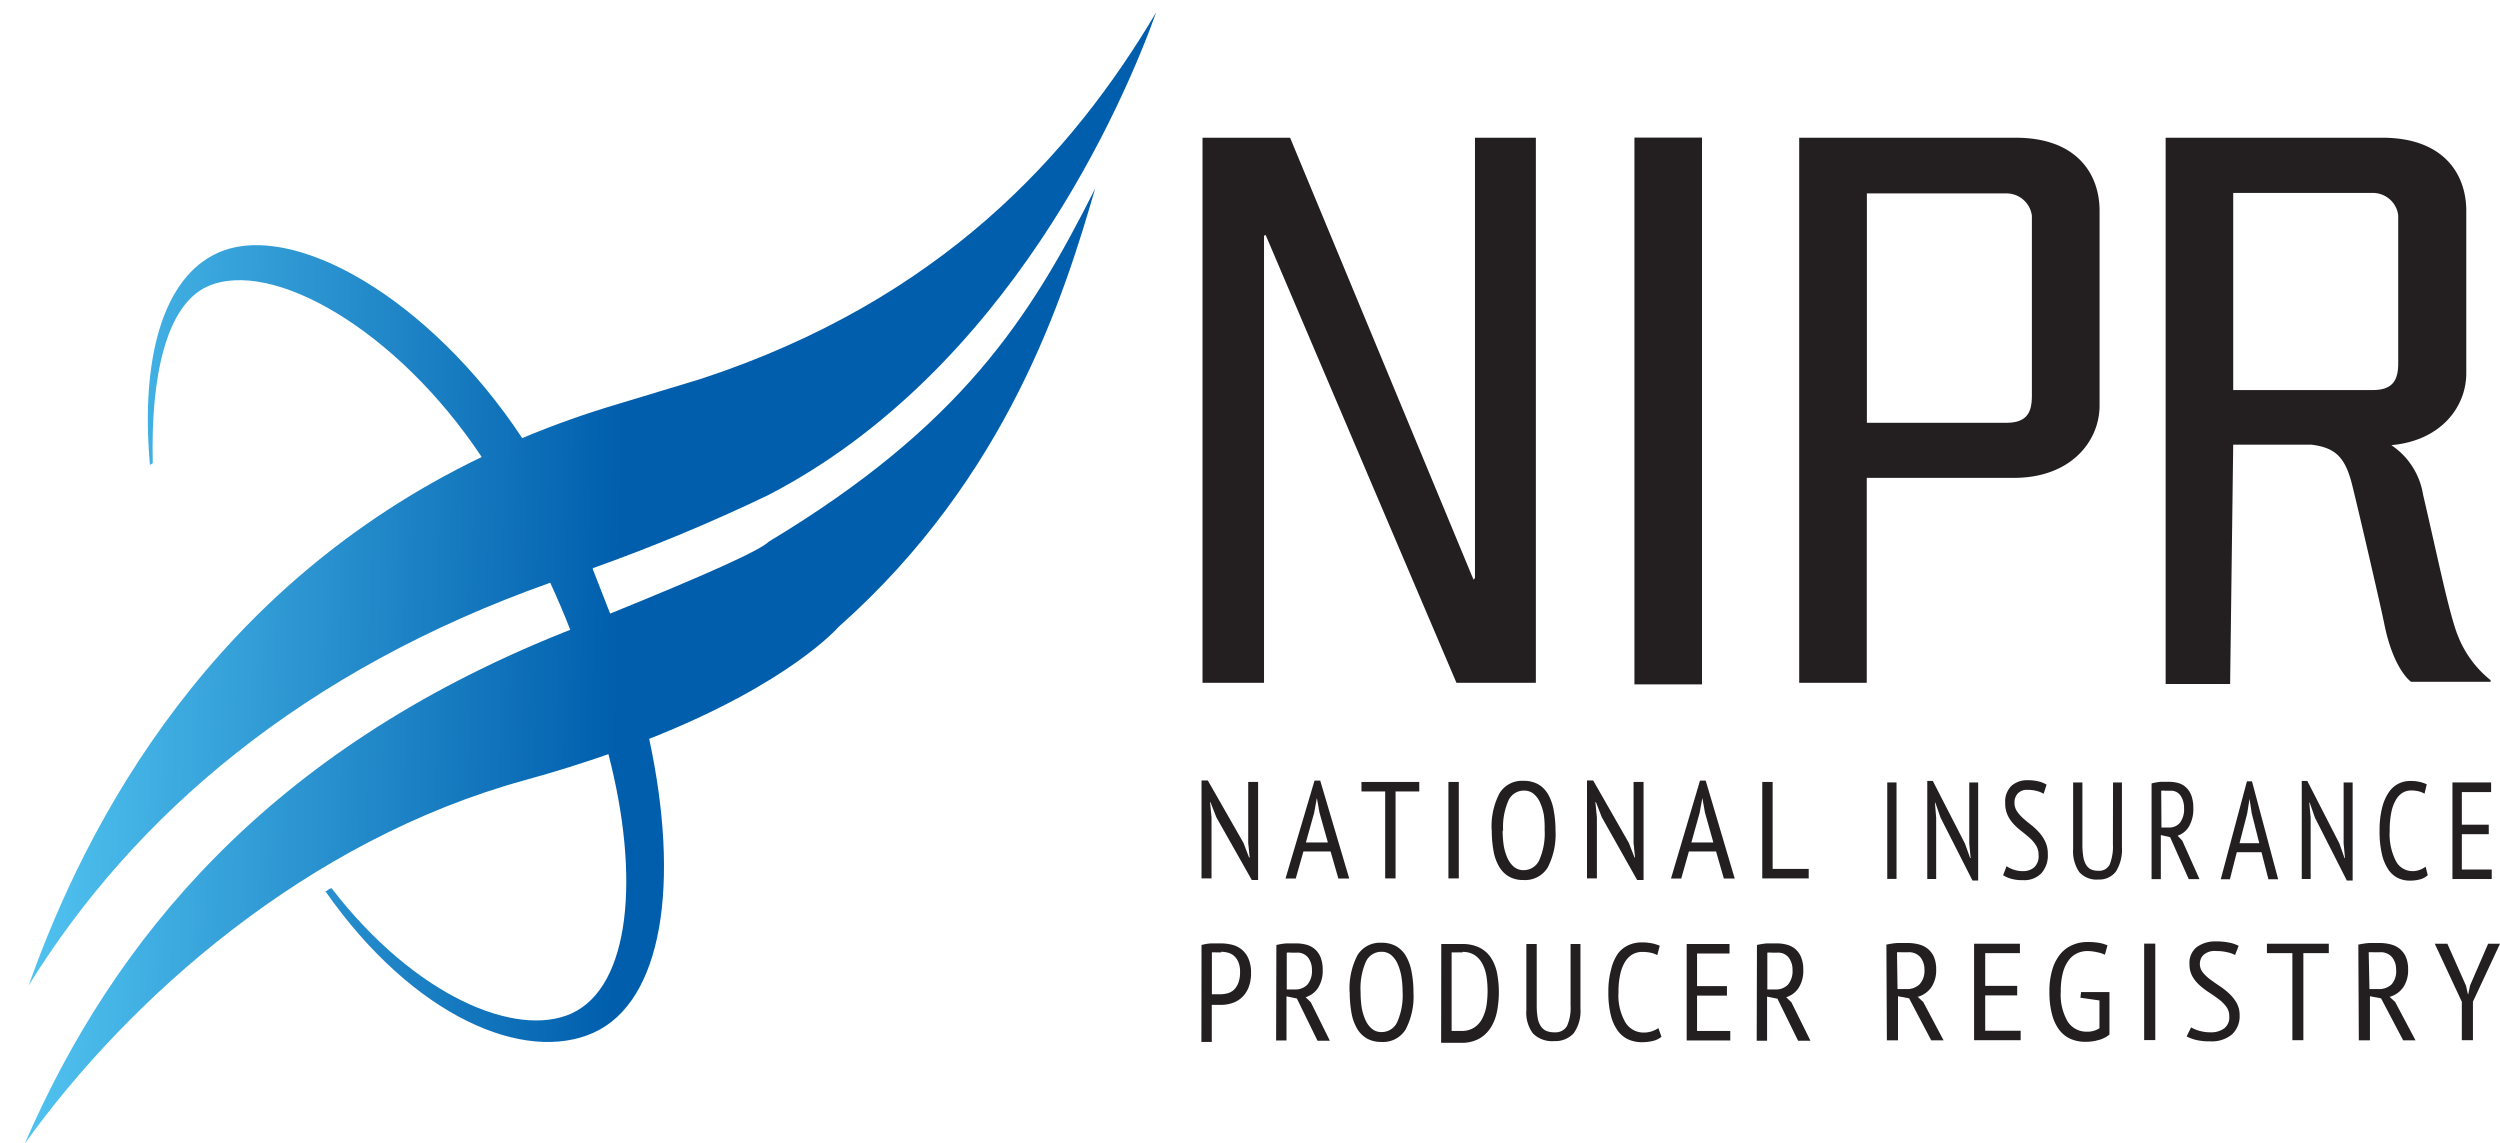 <svg viewBox="0 0 202.41 92.55" xmlns="http://www.w3.org/2000/svg" xmlns:xlink="http://www.w3.org/1999/xlink"><clipPath id="a"><path d="m56.77 30.67-6.6 2a74.52 74.52 0 0 0 -7.89 2.8c-7.47-11.31-18.61-17.71-24.64-15-4.46 2-6.27 8.6-5.5 17.17l.23-.14c-.18-7 1.08-12.8 4.43-14.31 5.2-2.32 15.36 3.52 22.2 13.81-21.78 10.48-31.91 29.31-36.68 42.79 8.57-13.88 22.33-25.56 42.23-32.61.59 1.29 1.14 2.57 1.62 3.81l-.63.25c-23.77 9.54-36.34 24.76-43.54 41.36 8.52-11.88 22.91-24.6 40.48-29.43 2.47-.68 4.72-1.39 6.78-2.11 2.57 9.88 1.8 18.82-3 21-4.44 2-12.63-1.35-19.41-10.14 0 0-.14 0-.26.11s-.24.14-.26.11c7.13 10.21 16.18 14 21.75 11.46s7-12.08 4.48-23.78c11.44-4.52 15.33-9.06 15.33-9.06 13.75-12.18 18.31-27 20.78-35.5-5.29 10.54-10.87 19.23-26.42 28.59-.73.74-5.34 2.78-12.85 5.83l-1.4-3.58v-.1a146.8 146.8 0 0 0 14.17-5.9c19.53-10.1 28.83-31.83 31.44-39.1-6.83 11.52-17.45 23.29-36.84 29.67"/></clipPath><linearGradient id="b" gradientTransform="matrix(92.32 -.67 2.4 -92.29 5222.69 45110.28)" gradientUnits="userSpaceOnUse" x1="-69.28" x2="-68.28" y1="488.76" y2="488.76"><stop offset="0" stop-color="#57cbf5"/><stop offset=".55" stop-color="#005ead"/><stop offset="1" stop-color="#005ead"/></linearGradient><g fill="#231f20"><path d="m98.48 66.17-.48-1.23h-.03l.12 1.23v4.95h-.81v-7.93h.51l2.89 5.06.45 1.18h.05l-.12-1.18v-4.94h.8v7.94h-.51z"/><path d="m107.73 68.94h-2.2l-.62 2.19h-.83l2.35-7.93h.46l2.35 7.93h-.88zm-2-.73h1.78l-.68-2.42-.21-1.18-.22 1.2z"/><path d="m114.91 64.08h-1.92v7.04h-.84v-7.04h-1.92v-.77h4.68z"/><path d="m117.27 63.31h.84v7.81h-.84z"/><path d="m120.77 67.22a5.79 5.79 0 0 1 .64-3 2.13 2.13 0 0 1 1.94-1 2.36 2.36 0 0 1 1.19.28 2.2 2.2 0 0 1 .8.81 4 4 0 0 1 .45 1.27 8.81 8.81 0 0 1 .15 1.67 5.75 5.75 0 0 1 -.64 3 2.14 2.14 0 0 1 -1.95 1 2.33 2.33 0 0 1 -1.18-.28 2.24 2.24 0 0 1 -.8-.81 3.83 3.83 0 0 1 -.45-1.27 9.18 9.18 0 0 1 -.14-1.67m.88 0a7.8 7.8 0 0 0 .09 1.25 4.15 4.15 0 0 0 .3 1 2 2 0 0 0 .52.71 1.19 1.19 0 0 0 .78.27 1.38 1.38 0 0 0 1.27-.8 5.37 5.37 0 0 0 .44-2.47 7.85 7.85 0 0 0 -.06-1.18 4.25 4.25 0 0 0 -.3-1 1.94 1.94 0 0 0 -.52-.72 1.2 1.2 0 0 0 -.79-.27 1.37 1.37 0 0 0 -1.26.8 5.37 5.37 0 0 0 -.43 2.47"/><path d="m129.69 66.17-.48-1.23h-.04l.12 1.23v4.95h-.8v-7.93h.5l2.89 5.06.46 1.18h.04l-.12-1.18v-4.94h.81v7.94h-.52z"/><path d="m138.94 68.94h-2.2l-.62 2.19h-.83l2.35-7.93h.46l2.35 7.93h-.88zm-2-.73h1.78l-.68-2.42-.21-1.18-.22 1.2z"/><path d="m146.44 71.12h-3.76v-7.81h.84v7.04h2.92z"/><path d="m152.8 63.35h.75v7.81h-.75z"/><path d="m157.12 66.21-.43-1.23h-.03l.1 1.23v4.96h-.72v-7.94h.45l2.6 5.07.42 1.17h.04l-.11-1.17v-4.95h.72v7.94h-.46z"/><path d="m162.46 70.13a2.11 2.11 0 0 0 .54.27 2.28 2.28 0 0 0 .79.13 1.34 1.34 0 0 0 .91-.31 1.22 1.22 0 0 0 .35-1 1.4 1.4 0 0 0 -.2-.76 2.76 2.76 0 0 0 -.5-.6c-.2-.18-.42-.36-.65-.54a5.38 5.38 0 0 1 -.65-.58 2.88 2.88 0 0 1 -.5-.73 2.25 2.25 0 0 1 -.2-1 1.77 1.77 0 0 1 .51-1.39 1.91 1.91 0 0 1 1.32-.45 3.61 3.61 0 0 1 .89.1 2.16 2.16 0 0 1 .63.26l-.24.74a1.92 1.92 0 0 0 -.52-.22 2.73 2.73 0 0 0 -.78-.1 1 1 0 0 0 -.8.3 1.08 1.08 0 0 0 -.26.74 1.22 1.22 0 0 0 .2.69 3 3 0 0 0 .5.57c.2.18.42.36.65.54a5.16 5.16 0 0 1 .65.61 3.16 3.16 0 0 1 .5.76 2.32 2.32 0 0 1 .2 1 2.17 2.17 0 0 1 -.52 1.54 1.92 1.92 0 0 1 -1.48.56 3.32 3.32 0 0 1 -1-.12 2.4 2.4 0 0 1 -.62-.28z"/><path d="m171.08 63.35h.72v5.23a3.33 3.33 0 0 1 -.5 2 1.69 1.69 0 0 1 -1.41.63 1.86 1.86 0 0 1 -1.55-.61 3 3 0 0 1 -.49-1.89v-5.36h.75v5a6.16 6.16 0 0 0 .07 1 1.85 1.85 0 0 0 .23.67.93.93 0 0 0 .4.37 1.4 1.4 0 0 0 .59.11.94.94 0 0 0 .92-.51 3.93 3.93 0 0 0 .26-1.65z"/><path d="m174.2 63.43a4.56 4.56 0 0 1 .73-.13q.4 0 .73 0a2.58 2.58 0 0 1 .74.11 1.5 1.5 0 0 1 .61.36 1.77 1.77 0 0 1 .42.66 2.91 2.91 0 0 1 .15 1 2.79 2.79 0 0 1 -.35 1.48 1.7 1.7 0 0 1 -.92.75l.38.41 1.39 3.11h-.87l-1.51-3.4-.75-.17v3.57h-.75zm.8 3.57h.6a1.12 1.12 0 0 0 .9-.39 1.82 1.82 0 0 0 .33-1.19 1.76 1.76 0 0 0 -.28-1 .93.93 0 0 0 -.82-.4h-.42a1.6 1.6 0 0 0 -.33 0z"/><path d="m183.1 69h-2l-.56 2.19h-.74l2.12-7.93h.41l2.12 7.93h-.79zm-1.78-.73h1.6l-.61-2.42-.18-1.18-.19 1.2z"/><path d="m187.43 66.21-.43-1.23h-.03l.11 1.23v4.96h-.72v-7.94h.45l2.6 5.07.41 1.17h.04l-.11-1.17v-4.95h.73v7.94h-.47z"/><path d="m196.56 70.86a1.45 1.45 0 0 1 -.63.34 3.15 3.15 0 0 1 -.8.1 2.2 2.2 0 0 1 -1-.22 2 2 0 0 1 -.78-.71 3.77 3.77 0 0 1 -.51-1.25 8.2 8.2 0 0 1 -.18-1.85 7.42 7.42 0 0 1 .21-1.89 3.86 3.86 0 0 1 .55-1.25 2.06 2.06 0 0 1 .79-.69 2.13 2.13 0 0 1 .92-.21 3.41 3.41 0 0 1 .8.08 2.85 2.85 0 0 1 .55.19l-.18.76a1.64 1.64 0 0 0 -.47-.19 2.59 2.59 0 0 0 -.62-.07 1.34 1.34 0 0 0 -.66.17 1.56 1.56 0 0 0 -.55.56 3.25 3.25 0 0 0 -.38 1 7.07 7.07 0 0 0 -.14 1.53 4.76 4.76 0 0 0 .5 2.45 1.51 1.51 0 0 0 1.34.82 1.66 1.66 0 0 0 .61-.11 1.87 1.87 0 0 0 .46-.25z"/><path d="m198.56 63.35h3.13v.78h-2.37v2.64h2.18v.77h-2.18v2.86h2.42v.77h-3.18z"/><path d="m97.28 76.51a4.09 4.09 0 0 1 .76-.13q.4 0 .79 0a3.9 3.9 0 0 1 .88.1 2 2 0 0 1 .79.37 1.92 1.92 0 0 1 .57.74 2.84 2.84 0 0 1 .22 1.19 3.09 3.09 0 0 1 -.21 1.19 2.2 2.2 0 0 1 -.55.8 2.1 2.1 0 0 1 -.78.45 3 3 0 0 1 -.91.14h-.36-.22-.15v3h-.84zm1.6.6h-.43a1.82 1.82 0 0 0 -.33 0v3.39h.14.53a2.31 2.31 0 0 0 .6-.08 1.21 1.21 0 0 0 .51-.28 1.5 1.5 0 0 0 .36-.56 2.42 2.42 0 0 0 .14-.89 2.05 2.05 0 0 0 -.13-.78 1.38 1.38 0 0 0 -.34-.5 1.17 1.17 0 0 0 -.49-.27 2.14 2.14 0 0 0 -.58-.08"/><path d="m103.34 76.51a5.55 5.55 0 0 1 .81-.13h.81a3.16 3.16 0 0 1 .82.11 1.71 1.71 0 0 1 .68.36 1.75 1.75 0 0 1 .46.66 2.61 2.61 0 0 1 .17 1 2.56 2.56 0 0 1 -.38 1.48 1.85 1.85 0 0 1 -1 .75l.42.41 1.54 3.11h-1l-1.67-3.42-.84-.17v3.57h-.84zm.84 3.6h.67a1.32 1.32 0 0 0 1-.39 1.69 1.69 0 0 0 .37-1.19 1.63 1.63 0 0 0 -.31-1 1.08 1.08 0 0 0 -.91-.4h-.46a2 2 0 0 0 -.36 0z"/><path d="m109.27 80.33a5.79 5.79 0 0 1 .64-3 2.13 2.13 0 0 1 1.94-1 2.36 2.36 0 0 1 1.19.28 2.2 2.2 0 0 1 .8.81 4 4 0 0 1 .45 1.27 8.81 8.81 0 0 1 .15 1.67 5.75 5.75 0 0 1 -.64 3 2.14 2.14 0 0 1 -1.95 1 2.33 2.33 0 0 1 -1.18-.28 2.24 2.24 0 0 1 -.8-.81 3.83 3.83 0 0 1 -.45-1.27 9.18 9.18 0 0 1 -.14-1.67m.88 0a7.8 7.8 0 0 0 .09 1.25 4.15 4.15 0 0 0 .3 1 2 2 0 0 0 .52.71 1.19 1.19 0 0 0 .78.27 1.38 1.38 0 0 0 1.27-.8 5.37 5.37 0 0 0 .44-2.47 7.85 7.85 0 0 0 -.1-1.24 4.25 4.25 0 0 0 -.3-1 1.94 1.94 0 0 0 -.52-.72 1.2 1.2 0 0 0 -.79-.27 1.37 1.37 0 0 0 -1.26.8 5.37 5.37 0 0 0 -.43 2.47"/><path d="m116.69 76.43h.4.44.85a3.13 3.13 0 0 1 1.38.28 2.39 2.39 0 0 1 .93.8 3.47 3.47 0 0 1 .51 1.24 8.17 8.17 0 0 1 0 3.16 3.78 3.78 0 0 1 -.51 1.3 2.68 2.68 0 0 1 -.94.89 2.92 2.92 0 0 1 -1.47.33h-.37-.46-.45-.32zm1.73.68h-.49-.23-.17v6.36h.16.66a1.85 1.85 0 0 0 1-.27 1.91 1.91 0 0 0 .65-.72 3.47 3.47 0 0 0 .34-1 7.63 7.63 0 0 0 .1-1.27 7.54 7.54 0 0 0 -.09-1.16 3.32 3.32 0 0 0 -.32-1 1.94 1.94 0 0 0 -.62-.71 1.76 1.76 0 0 0 -1-.27"/><path d="m127.16 76.43h.8v5.23a3.08 3.08 0 0 1 -.55 2 2 2 0 0 1 -1.57.63 2.19 2.19 0 0 1 -1.72-.61 2.79 2.79 0 0 1 -.54-1.89v-5.36h.84v5a5.59 5.59 0 0 0 .08 1 1.72 1.72 0 0 0 .26.67 1 1 0 0 0 .45.37 1.7 1.7 0 0 0 .66.11 1.07 1.07 0 0 0 1-.51 3.58 3.58 0 0 0 .29-1.65z"/><path d="m134.52 83.94a1.68 1.68 0 0 1 -.7.34 3.86 3.86 0 0 1 -.89.1 2.67 2.67 0 0 1 -1.09-.22 2.18 2.18 0 0 1 -.86-.71 3.59 3.59 0 0 1 -.56-1.25 7.43 7.43 0 0 1 -.2-1.85 6.69 6.69 0 0 1 .23-1.89 3.68 3.68 0 0 1 .55-1.26 2.24 2.24 0 0 1 .88-.69 2.58 2.58 0 0 1 1-.21 4.18 4.18 0 0 1 .89.08 3.41 3.41 0 0 1 .61.19l-.2.76a2 2 0 0 0 -.52-.19 3.18 3.18 0 0 0 -.69-.07 1.63 1.63 0 0 0 -.74.17 1.67 1.67 0 0 0 -.61.56 3.07 3.07 0 0 0 -.42 1 6.36 6.36 0 0 0 -.16 1.53 4.37 4.37 0 0 0 .56 2.45 1.72 1.72 0 0 0 1.48.82 2 2 0 0 0 .68-.11 2.15 2.15 0 0 0 .51-.25z"/><path d="m136.56 76.43h3.47v.77h-2.63v2.64h2.42v.77h-2.42v2.86h2.69v.77h-3.53z"/><path d="m142.25 76.51a5.55 5.55 0 0 1 .81-.13h.81a3.16 3.16 0 0 1 .82.11 1.71 1.71 0 0 1 .68.36 1.75 1.75 0 0 1 .46.66 2.61 2.61 0 0 1 .17 1 2.56 2.56 0 0 1 -.38 1.48 1.85 1.85 0 0 1 -1 .75l.42.41 1.54 3.11h-1l-1.67-3.4-.84-.17v3.57h-.84zm.84 3.6h.67a1.32 1.32 0 0 0 1-.39 1.69 1.69 0 0 0 .37-1.19 1.63 1.63 0 0 0 -.31-1 1.08 1.08 0 0 0 -.91-.4h-.46a2 2 0 0 0 -.36 0z"/><path d="m152.73 76.48a6.36 6.36 0 0 1 .87-.13q.47 0 .87 0a3.61 3.61 0 0 1 .88.11 1.88 1.88 0 0 1 .73.36 1.77 1.77 0 0 1 .5.66 2.48 2.48 0 0 1 .18 1 2.44 2.44 0 0 1 -.41 1.48 2 2 0 0 1 -1.09.75l.45.41 1.65 3.11h-1l-1.79-3.4-.9-.17v3.57h-.9zm.9 3.6h.72a1.46 1.46 0 0 0 1.07-.39 1.62 1.62 0 0 0 .39-1.19 1.56 1.56 0 0 0 -.33-1 1.19 1.19 0 0 0 -1-.4h-.5a2.22 2.22 0 0 0 -.39 0z"/><path d="m159.83 76.41h3.71v.76h-2.81v2.65h2.59v.77h-2.59v2.86h2.87v.77h-3.77z"/><path d="m168.49 80.32h2.3v3.44a2.23 2.23 0 0 1 -.86.44 3.86 3.86 0 0 1 -1.06.15 3 3 0 0 1 -1.21-.23 2.31 2.31 0 0 1 -.93-.73 3.59 3.59 0 0 1 -.59-1.26 6.93 6.93 0 0 1 -.21-1.82 6 6 0 0 1 .25-1.86 3.56 3.56 0 0 1 .67-1.25 2.58 2.58 0 0 1 1-.71 2.92 2.92 0 0 1 1.12-.22 5.39 5.39 0 0 1 1 .07 3 3 0 0 1 .66.2l-.21.76a2.19 2.19 0 0 0 -.57-.19 3.79 3.79 0 0 0 -.85-.11 2 2 0 0 0 -.8.17 1.79 1.79 0 0 0 -.69.55 2.91 2.91 0 0 0 -.48 1 5.68 5.68 0 0 0 -.18 1.54 4.3 4.3 0 0 0 .57 2.47 1.81 1.81 0 0 0 1.56.8 1.78 1.78 0 0 0 1-.28v-2.25l-1.54-.22z"/><path d="m173.6 76.4h.9v7.81h-.9z"/><path d="m177.4 83.18a2.7 2.7 0 0 0 .64.27 3.16 3.16 0 0 0 .94.13 1.78 1.78 0 0 0 1.09-.31 1.12 1.12 0 0 0 .42-1 1.24 1.24 0 0 0 -.24-.76 3 3 0 0 0 -.6-.6q-.36-.27-.77-.54a6.16 6.16 0 0 1 -.77-.58 3 3 0 0 1 -.6-.73 2 2 0 0 1 -.24-1 1.62 1.62 0 0 1 .6-1.39 2.55 2.55 0 0 1 1.57-.45 5.07 5.07 0 0 1 1.06.1 2.85 2.85 0 0 1 .75.26l-.29.74a2.52 2.52 0 0 0 -.62-.22 3.82 3.82 0 0 0 -.92-.1 1.35 1.35 0 0 0 -1 .3 1 1 0 0 0 -.31.74 1.08 1.08 0 0 0 .24.69 3.2 3.2 0 0 0 .6.57q.36.27.77.54a6 6 0 0 1 .77.61 3.19 3.19 0 0 1 .6.76 2 2 0 0 1 .24 1 2 2 0 0 1 -.62 1.54 2.54 2.54 0 0 1 -1.76.56 4.66 4.66 0 0 1 -1.18-.12 3.16 3.16 0 0 1 -.73-.28z"/><path d="m188.55 77.17h-2.06v7.05h-.89v-7.05h-2.06v-.76h5.01z"/><path d="m190.94 76.48a6.36 6.36 0 0 1 .87-.13q.47 0 .87 0a3.61 3.61 0 0 1 .88.11 1.88 1.88 0 0 1 .73.36 1.77 1.77 0 0 1 .5.66 2.48 2.48 0 0 1 .18 1 2.44 2.44 0 0 1 -.41 1.48 2 2 0 0 1 -1.09.75l.45.41 1.65 3.11h-1l-1.79-3.4-.9-.17v3.57h-.9zm.9 3.6h.72a1.46 1.46 0 0 0 1.08-.39 1.62 1.62 0 0 0 .36-1.19 1.56 1.56 0 0 0 -.33-1 1.19 1.19 0 0 0 -1-.4h-.5a2.22 2.22 0 0 0 -.39 0z"/><path d="m199.32 81.11-2.19-4.7h1.02l1.51 3.4.15.68h.03l.15-.71 1.46-3.37h.96l-2.19 4.69v3.12h-.9z"/><path d="m119.42 46.8-.12.13-14.85-35.78h-7.09v44.13h4.98v-36.19l.13-.07 15.45 36.26h6.43v-44.13h-4.93z"/><path d="m132.33 11.14h5.47v44.27h-5.47z"/><path d="m163.2 11.15h-17.53v44.13h5.47v-16.59h11.92c4.57 0 6.93-2.93 6.93-5.86v-15.77c0-2.88-1.75-5.91-6.81-5.91m1.33 20.85c0 1.23-.27 2.23-2.06 2.23h-11.3v-18.57h11.27a2.07 2.07 0 0 1 2.09 1.81z"/><path d="m198.92 51.27c-.75-2.12-1.54-6.1-2.74-11.23a5.94 5.94 0 0 0 -2.57-4c4-.35 6.07-3.08 6.07-5.82v-13.16c0-2.88-1.75-5.91-6.81-5.91h-17.53v44.23h5.22l.25-19.38h6.31c1.95.24 2.74 1 3.3 3.18.49 1.93 2.38 10.11 2.6 11.23.75 3.83 2.19 4.79 2.19 4.79h6.44v-.13a8.64 8.64 0 0 1 -2.74-3.84m-18.1-35.61h11.27a2.07 2.07 0 0 1 2.09 1.81v11.92c0 1.23-.27 2.23-2.06 2.23h-11.3z"/></g><g clip-path="url(#a)"><path d="m2.39.67 91.91-.67-2.39 91.88-91.91.67z" fill="url(#b)"/></g></svg>
